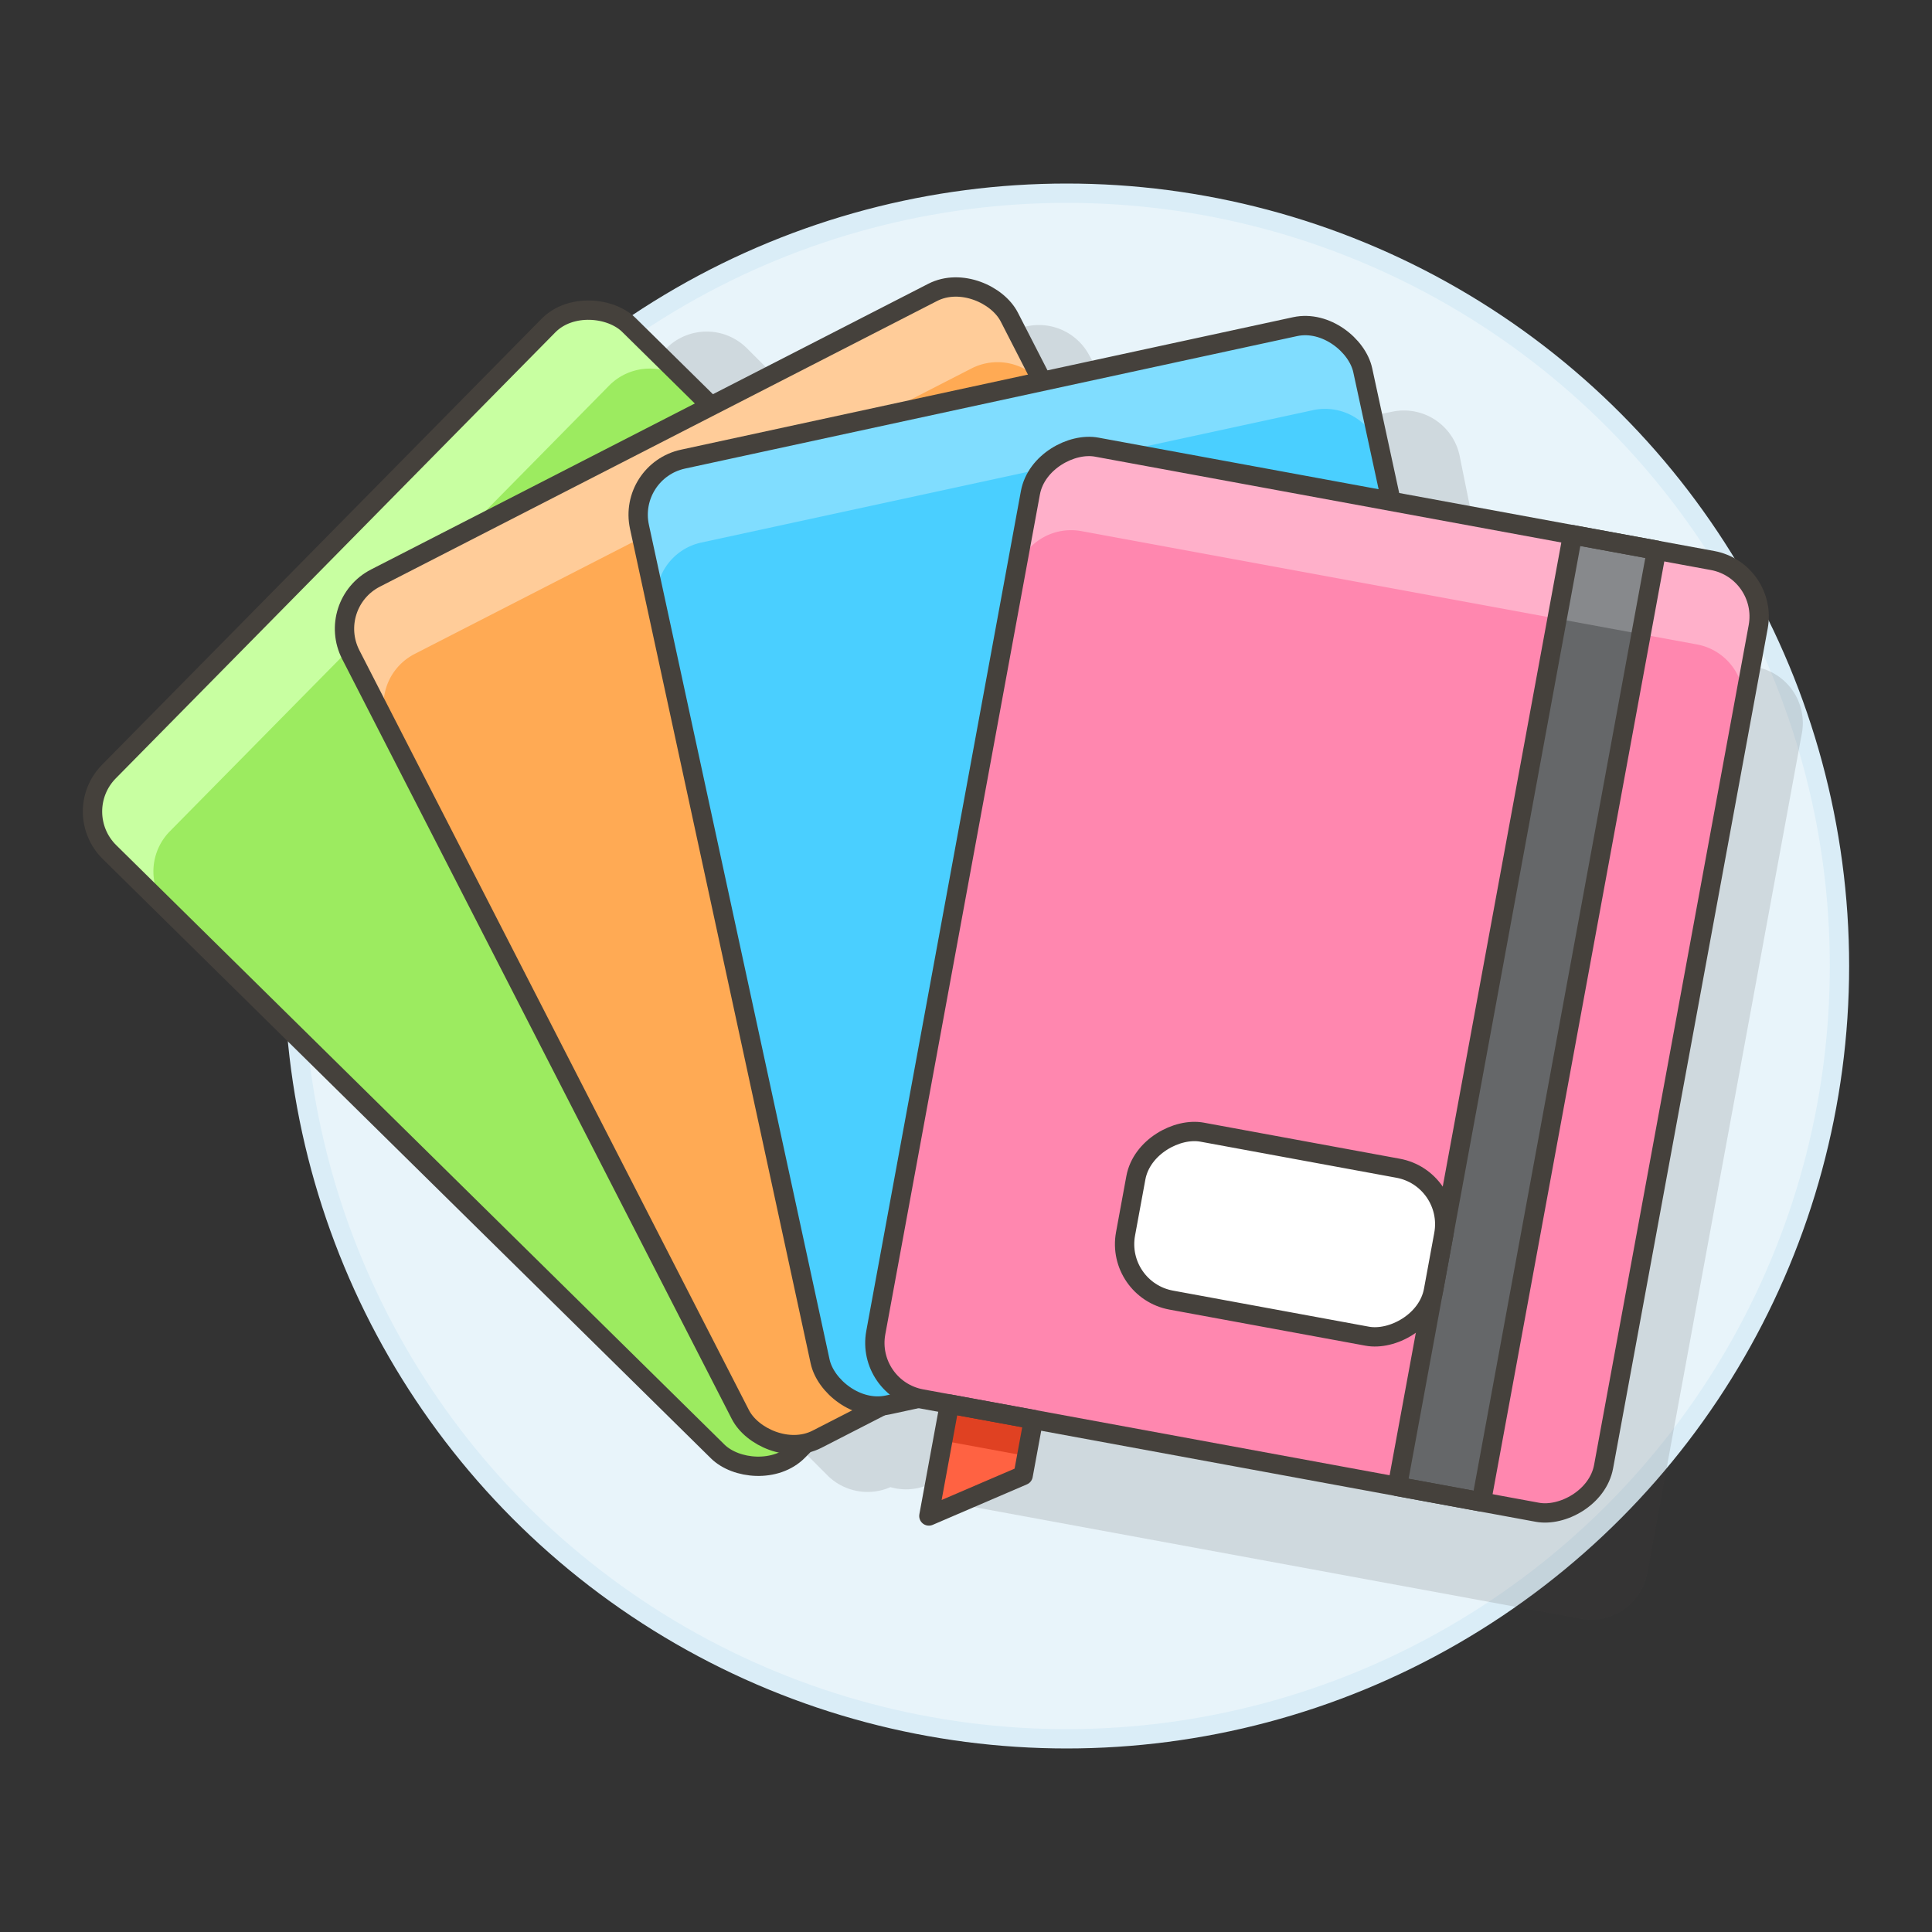 <svg xmlns="http://www.w3.org/2000/svg" viewBox="0 0 100 100"><rect x="0" y="0" width="100" height="100" fill="#333333" stroke="none"/><g class="nc-icon-wrapper"><defs/><circle class="a" cx="55.211" cy="50" r="40" fill="#e8f4fa" stroke="#daedf7" stroke-miterlimit="10"/><path class="b" d="M90.9 34.526l-13.647-2.512-1.7-8.408a2.945 2.945 0 0 0-3.472-2.3l-12.66 2.557-3.07-5.524a2.947 2.947 0 0 0-4.007-1.145l-9.33 5.185-4.354-4.353a2.946 2.946 0 0 0-4.167 0L11.575 40.944a2.946 2.946 0 0 0 0 4.167l31.252 31.252a2.943 2.943 0 0 0 3.262.611 2.933 2.933 0 0 0 2.067-.17 2.923 2.923 0 0 0 1.8 1.117l31.876 5.868a2.948 2.948 0 0 0 3.432-2.365l8-43.466a2.947 2.947 0 0 0-2.364-3.432z" fill="#45413c" opacity="0.15"/><rect class="c" x="15.698" y="20.929" width="38.304" height="50.09" rx="2.946" transform="rotate(-45.419 34.85 45.974)" style="" fill="#9ceb60"/><path class="d" d="M35.7 19.923l-3.148-3.1a2.947 2.947 0 0 0-4.167.03L5.637 39.937a2.946 2.946 0 0 0 .03 4.166l3.148 3.1a2.955 2.955 0 0 1-.03-4.167l22.75-23.085a2.955 2.955 0 0 1 4.165-.028z" style="" fill="#c8ffa1"/><rect class="e" x="36.709" y="50.336" width="16.206" height="8.839" rx="2.946" transform="rotate(-45.419 44.811 54.756)" fill="#fff" stroke="#45413c" stroke-linecap="round" stroke-linejoin="round"/><rect class="f" x="15.698" y="20.929" width="38.304" height="50.09" rx="2.946" transform="rotate(-45.419 34.85 45.974)" stroke="#45413c" stroke-linecap="round" stroke-linejoin="round" fill="none"/><g><rect class="g" x="26.13" y="19.769" width="38.304" height="50.09" rx="2.946" transform="rotate(-27.145 45.282 44.815)" style="" fill="#ffaa54"/><path class="h" d="M54.26 20.345l-2.017-3.933a2.947 2.947 0 0 0-3.966-1.278L19.435 29.922a2.945 2.945 0 0 0-1.277 3.966l2.016 3.933a2.956 2.956 0 0 1 1.278-3.967l28.841-14.787a2.957 2.957 0 0 1 3.967 1.278z" style="" fill="#fc9"/><rect class="e" x="43.885" y="51.858" width="16.206" height="8.839" rx="2.946" transform="rotate(-27.145 51.986 56.277)" fill="#fff" stroke="#45413c" stroke-linecap="round" stroke-linejoin="round"/><rect class="f" x="26.13" y="19.769" width="38.304" height="50.09" rx="2.946" transform="rotate(-27.145 45.282 44.815)" stroke="#45413c" stroke-linecap="round" stroke-linejoin="round" fill="none"/></g><g><rect class="i" x="37.34" y="19.769" width="38.304" height="50.09" rx="2.946" transform="rotate(-12.213 56.492 44.815)" style="" fill="#4acfff"/><path class="j" d="M71.471 23.484l-.935-4.32a2.946 2.946 0 0 0-3.5-2.256l-31.681 6.857a2.946 2.946 0 0 0-2.256 3.5l.935 4.319a2.955 2.955 0 0 1 2.256-3.5l31.678-6.856a2.955 2.955 0 0 1 3.503 2.256z" style="" fill="#80ddff"/><rect class="e" x="51.915" y="53.198" width="16.206" height="8.839" rx="2.946" transform="rotate(-12.213 60.02 57.62)" fill="#fff" stroke="#45413c" stroke-linecap="round" stroke-linejoin="round"/><rect class="f" x="37.34" y="19.769" width="38.304" height="50.09" rx="2.946" transform="rotate(-12.213 56.492 44.815)" stroke="#45413c" stroke-linecap="round" stroke-linejoin="round" fill="none"/></g><g><rect class="k" x="43.123" y="31.555" width="50.09" height="38.304" rx="2.946" transform="rotate(-79.569 68.169 50.708)" style="" fill="#ff87af"/><path class="l" d="M90.205 36.788l.8-4.347a2.946 2.946 0 0 0-2.364-3.431l-31.876-5.868a2.946 2.946 0 0 0-3.431 2.365l-.8 4.346a2.956 2.956 0 0 1 3.432-2.364l31.876 5.868a2.955 2.955 0 0 1 2.363 3.431z" style="" fill="#ffb0ca"/><path class="m" d="M72.327 76.939l9.069-49.262 4.347.8-9.069 49.262z" style="" fill="#656769"/><path class="n" d="M80.596 32.023l.8-4.347 4.348.8-.8 4.348z" style="" fill="#87898c"/><path class="f" d="M72.327 76.939l9.069-49.262 4.347.8-9.069 49.262z" stroke="#45413c" stroke-linecap="round" stroke-linejoin="round" fill="none"/><rect class="e" x="62.073" y="55.778" width="8.839" height="16.206" rx="2.946" transform="rotate(-79.569 66.493 63.88)" fill="#fff" stroke="#45413c" stroke-linecap="round" stroke-linejoin="round"/><path class="o" d="M52.958 76.37l-4.88 2.097 1.067-5.795 4.347.8-.534 2.898z" style="" fill="#ff6242"/><path class="p" d="M48.796 74.566l.35-1.895 4.346.8-.349 1.895z" style="" fill="#e04122"/><path class="f" d="M52.958 76.37l-4.88 2.097 1.067-5.795 4.347.8-.534 2.898z" stroke="#45413c" stroke-linecap="round" stroke-linejoin="round" fill="none"/><rect class="f" x="43.123" y="31.555" width="50.09" height="38.304" rx="2.946" transform="rotate(-79.569 68.169 50.708)" stroke="#45413c" stroke-linecap="round" stroke-linejoin="round" fill="none"/></g></g></svg>